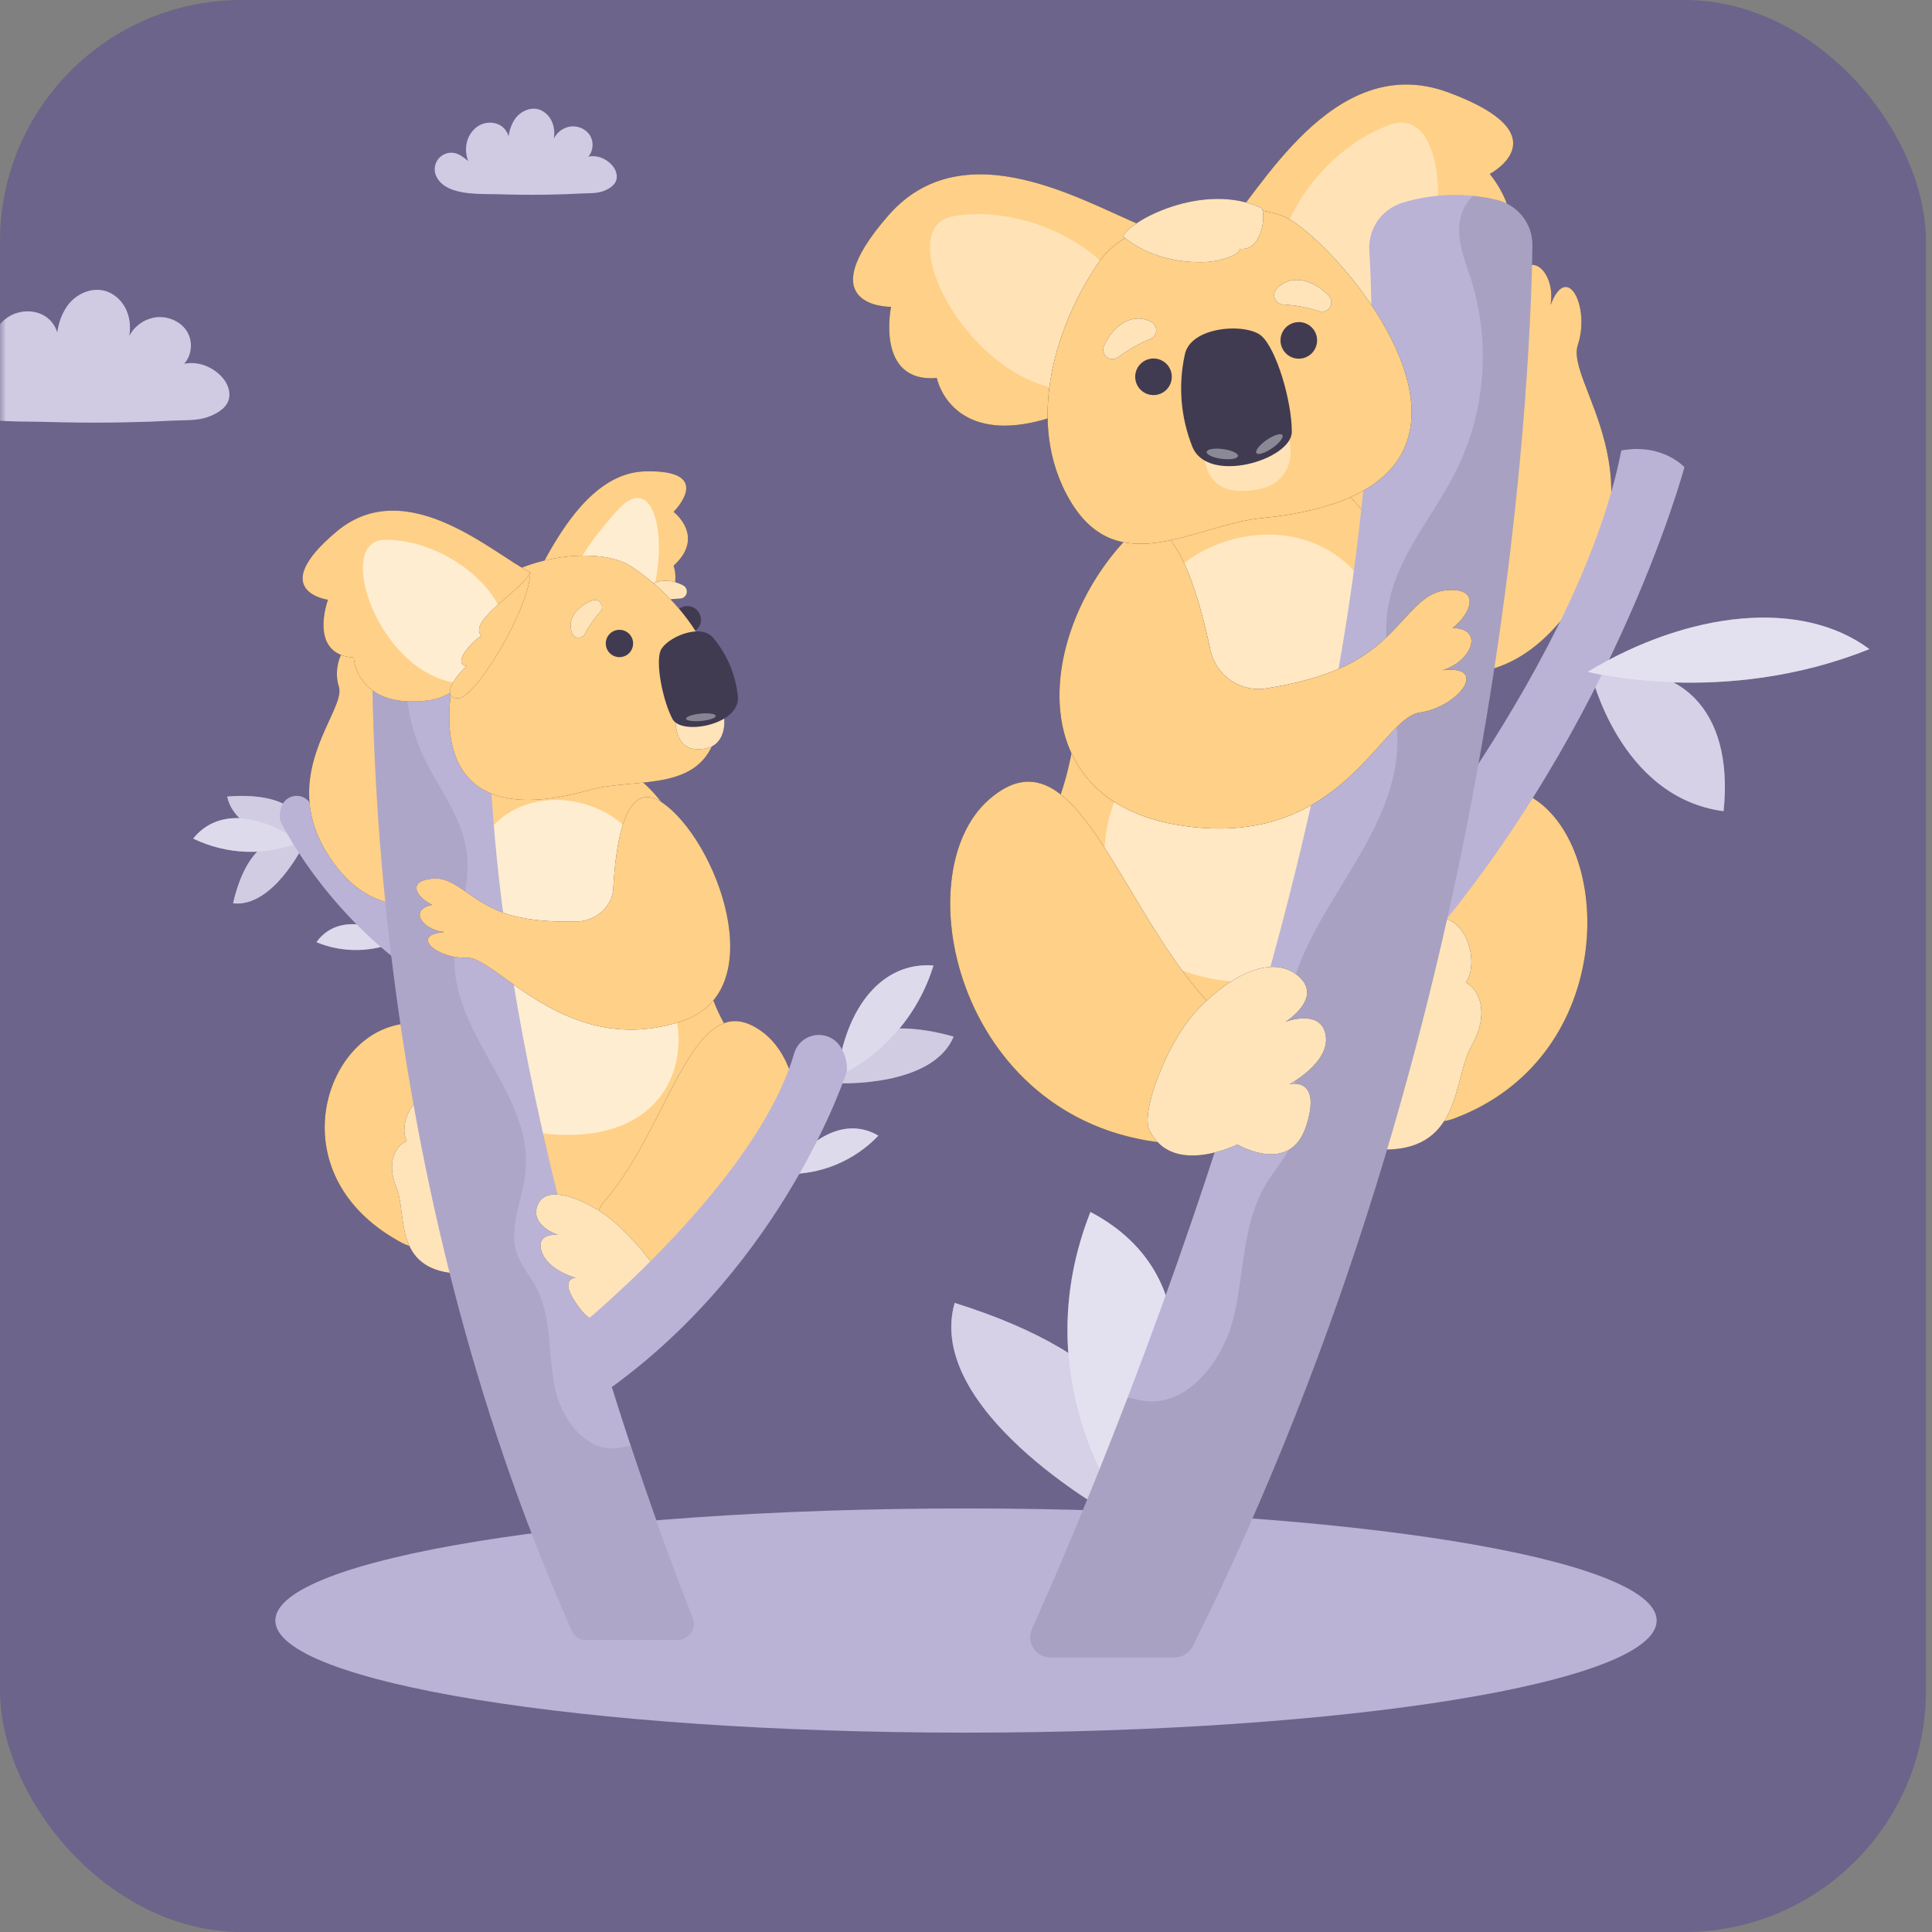 <svg width="160" height="160" viewBox="0 0 160 160" fill="none" xmlns="http://www.w3.org/2000/svg">
<rect x="0" y="0" width="160" height="160" fill="#808080" stroke="none"/>
<g clip-path="url(#clip0_3132_7288)">
<rect width="159.5" height="160" rx="20" fill="#6C648A"/>
<mask id="mask0_3132_7288" style="mask-type:alpha" maskUnits="userSpaceOnUse" x="0" y="0" width="160" height="161">
<rect width="159.5" height="161" rx="20" fill="#D9D9D9"/>
</mask>
<g mask="url(#mask0_3132_7288)">
<path d="M80 143.491C111.59 143.491 137.198 139.334 137.198 134.207C137.198 129.08 111.59 124.923 80 124.923C48.411 124.923 22.803 129.08 22.803 134.207C22.803 139.334 48.411 143.491 80 143.491Z" fill="#BAB3D6"/>
<path d="M42.82 50.725C44.466 48.167 47.582 39.184 53.442 39.037C59.302 38.891 55.781 42.391 55.781 42.391C55.781 42.391 58.465 44.419 55.781 46.849C56.084 47.661 56.349 50.276 52.424 52.855C48.499 55.435 42.82 50.725 42.82 50.725Z" fill="#403B51"/>
<path d="M42.82 50.725C44.466 48.167 47.582 39.184 53.442 39.037C59.302 38.891 55.781 42.391 55.781 42.391C55.781 42.391 58.465 44.419 55.781 46.849C56.084 47.661 56.349 50.276 52.424 52.855C48.499 55.435 42.82 50.725 42.82 50.725Z" fill="#FFD087"/>
<path d="M46.931 51.663C46.3 48.177 48.635 45.04 51.145 42.251C54.816 38.152 55.879 47.48 52.62 52.361C50.835 55.003 47.094 52.556 46.931 51.663Z" fill="#FFEDD1"/>
<path d="M56.534 48.456C55.464 47.912 53.927 47.86 53.355 49.153C53.31 49.255 53.296 49.367 53.312 49.477C53.329 49.587 53.377 49.69 53.45 49.774C53.523 49.857 53.619 49.919 53.725 49.95C53.832 49.982 53.945 49.982 54.052 49.952C54.776 49.727 55.526 49.599 56.283 49.572C56.418 49.576 56.551 49.533 56.658 49.45C56.765 49.367 56.84 49.25 56.869 49.118C56.899 48.986 56.882 48.847 56.821 48.727C56.76 48.606 56.658 48.51 56.534 48.456Z" fill="#403B51"/>
<path d="M56.534 48.456C55.464 47.912 53.927 47.86 53.355 49.153C53.31 49.255 53.296 49.367 53.312 49.477C53.329 49.587 53.377 49.69 53.45 49.774C53.523 49.857 53.619 49.919 53.725 49.95C53.832 49.982 53.945 49.982 54.052 49.952C54.776 49.727 55.526 49.599 56.283 49.572C56.418 49.576 56.551 49.533 56.658 49.45C56.765 49.367 56.84 49.25 56.869 49.118C56.899 48.986 56.882 48.847 56.821 48.727C56.76 48.606 56.658 48.51 56.534 48.456Z" fill="#FFE4BA"/>
<path d="M55.865 51.74C55.947 51.948 56.09 52.127 56.274 52.255C56.458 52.383 56.675 52.453 56.899 52.457C57.123 52.461 57.343 52.398 57.531 52.277C57.72 52.156 57.868 51.982 57.958 51.777C58.047 51.572 58.074 51.344 58.034 51.124C57.995 50.904 57.891 50.7 57.736 50.539C57.58 50.377 57.381 50.266 57.162 50.218C56.943 50.169 56.715 50.187 56.507 50.269C56.367 50.323 56.24 50.404 56.133 50.507C56.025 50.61 55.939 50.734 55.879 50.871C55.82 51.008 55.788 51.155 55.785 51.304C55.783 51.453 55.81 51.601 55.865 51.74Z" fill="#403B51"/>
<path d="M25.091 70.065C22.651 68.598 20.333 70.306 19.301 74.81C22.602 75.172 25.091 70.065 25.091 70.065Z" fill="#BAB3D6"/>
<path opacity="0.4" d="M25.091 70.065C22.651 68.598 20.333 70.306 19.301 74.81C22.602 75.172 25.091 70.065 25.091 70.065Z" fill="#F5F4F9"/>
<path d="M25.091 70.065C25.76 67.277 23.435 65.596 18.816 65.966C19.472 69.222 25.091 70.065 25.091 70.065Z" fill="#BAB3D6"/>
<path opacity="0.4" d="M25.091 70.065C25.76 67.277 23.435 65.596 18.816 65.966C19.472 69.222 25.091 70.065 25.091 70.065Z" fill="#F5F4F9"/>
<path d="M24.868 69.759C21.466 67.27 17.935 67.015 16 69.448C17.375 70.114 18.874 70.486 20.401 70.539C21.928 70.592 23.45 70.327 24.868 69.759Z" fill="#BAB3D6"/>
<path opacity="0.6" d="M24.868 69.759C21.466 67.27 17.935 67.015 16 69.448C17.375 70.114 18.874 70.486 20.401 70.539C21.928 70.592 23.45 70.327 24.868 69.759Z" fill="#F5F4F9"/>
<path d="M33.112 77.863C30.351 76.085 27.597 76.051 26.21 78.031C27.309 78.484 28.49 78.703 29.679 78.674C30.867 78.646 32.036 78.369 33.112 77.863Z" fill="#BAB3D6"/>
<path opacity="0.6" d="M33.112 77.863C30.351 76.085 27.597 76.051 26.21 78.031C27.309 78.484 28.49 78.703 29.679 78.674C30.867 78.646 32.036 78.369 33.112 77.863Z" fill="#F5F4F9"/>
<path d="M23.209 67.977C23.209 67.977 27.626 77.295 37.553 82.569L39.481 79.697C37.226 78.351 28.379 72.572 25.778 66.698C25.68 66.477 25.523 66.286 25.325 66.148C25.127 66.009 24.894 65.927 24.652 65.911C24.411 65.895 24.17 65.945 23.954 66.056C23.739 66.167 23.559 66.335 23.432 66.541C23.188 66.978 23.109 67.487 23.209 67.977Z" fill="#BAB3D6"/>
<path d="M44.922 66.213C41.997 73.095 33.174 78.791 27.789 71.683C22.403 64.575 28.73 58.938 28.064 56.871C27.398 54.804 28.949 52.095 29.828 54.55C29.598 52.841 31.121 51.332 31.919 52.883C32.268 51.489 33.467 50.37 34.147 52.088C34.827 53.807 32.753 55.501 32.512 58.712C32.272 61.922 33.342 67.186 33.342 67.186C41.694 63.651 47.554 59.984 44.922 66.213Z" fill="#403B51"/>
<path d="M44.922 66.213C41.997 73.095 33.174 78.791 27.789 71.683C22.403 64.575 28.73 58.938 28.064 56.871C27.398 54.804 28.949 52.095 29.828 54.55C29.598 52.841 31.121 51.332 31.919 52.883C32.268 51.489 33.467 50.37 34.147 52.088C34.827 53.807 32.753 55.501 32.512 58.712C32.272 61.922 33.342 67.186 33.342 67.186C41.694 63.651 47.554 59.984 44.922 66.213Z" fill="#FFD087"/>
<path d="M51.117 63.222C60.18 68.744 55.687 77.675 60.18 85.124C65.204 93.435 61.149 107.002 42.054 102.582C22.958 98.162 39.059 82.538 37.888 74.346C36.717 66.154 43.023 58.29 51.117 63.222Z" fill="#403B51"/>
<path d="M51.117 63.222C60.18 68.744 55.687 77.675 60.18 85.124C65.204 93.435 61.149 107.002 42.054 102.582C22.958 98.162 39.059 82.538 37.888 74.346C36.717 66.154 43.023 58.29 51.117 63.222Z" fill="#FFD087"/>
<path d="M49.102 66.82C55.997 69.452 51.695 76.061 54.826 81.241C58.312 87.024 55.498 96.464 42.21 93.389C28.922 90.315 40.118 79.446 39.313 73.739C38.508 68.033 44.009 64.871 49.102 66.82Z" fill="#FFEDD1"/>
<path d="M31.962 85.156C26.339 87.268 23.648 97.789 33.3 102.934C33.706 103.15 34.152 103.28 34.611 103.316C35.069 103.352 35.53 103.292 35.964 103.141C36.399 102.991 36.797 102.751 37.135 102.439C37.472 102.127 37.742 101.748 37.926 101.327L38.592 99.8C38.774 99.377 38.868 98.921 38.868 98.46C38.868 97.999 38.774 97.543 38.592 97.12C35.772 90.486 37.794 82.984 31.962 85.156Z" fill="#403B51"/>
<path d="M31.962 85.156C26.339 87.268 23.648 97.789 33.3 102.934C33.706 103.15 34.152 103.28 34.611 103.316C35.069 103.352 35.53 103.292 35.964 103.141C36.399 102.991 36.797 102.751 37.135 102.439C37.472 102.127 37.742 101.748 37.926 101.327L38.592 99.8C38.774 99.377 38.868 98.921 38.868 98.46C38.868 97.999 38.774 97.543 38.592 97.12C35.772 90.486 37.794 82.984 31.962 85.156Z" fill="#FFD087"/>
<path d="M36.801 91.019C34.361 89.677 32.931 93.139 33.691 94.505C32.799 94.833 31.948 96.21 32.837 98.371C33.726 100.532 32.534 105.043 37.717 105.465C40.262 101.027 36.801 91.019 36.801 91.019Z" fill="#403B51"/>
<path d="M36.801 91.019C34.361 89.677 32.931 93.139 33.691 94.505C32.799 94.833 31.948 96.21 32.837 98.371C33.726 100.532 32.534 105.043 37.717 105.465C40.262 101.027 36.801 91.019 36.801 91.019Z" fill="#FFE4BA"/>
<path d="M69.426 89.708C69.266 85.79 72.856 84.131 78.974 85.846C77.234 90.071 69.426 89.708 69.426 89.708Z" fill="#BAB3D6"/>
<path opacity="0.4" d="M69.426 89.708C69.266 85.79 72.856 84.131 78.974 85.846C77.234 90.071 69.426 89.708 69.426 89.708Z" fill="#F5F4F9"/>
<path d="M40.994 48.627C37.383 81.217 53.742 124.815 57.402 134.032C57.474 134.23 57.496 134.443 57.469 134.652C57.441 134.861 57.363 135.061 57.242 135.234C57.121 135.406 56.961 135.548 56.774 135.646C56.587 135.743 56.379 135.795 56.168 135.796H48.468C48.239 135.798 48.014 135.733 47.822 135.609C47.629 135.485 47.477 135.308 47.384 135.099C30.268 96.701 30.568 57.471 30.902 48.338C30.934 47.676 31.178 47.043 31.599 46.531C32.019 46.02 32.592 45.657 33.234 45.497C35.154 45.027 37.164 45.081 39.056 45.654C39.681 45.837 40.219 46.237 40.574 46.782C40.93 47.327 41.079 47.982 40.994 48.627Z" fill="#BAB3D6"/>
<path opacity="0.1" d="M33.182 45.524C33.697 45.397 34.22 45.306 34.748 45.252C35.16 45.664 35.42 46.204 35.483 46.783C35.633 48.027 35.037 49.268 34.591 50.471C33.167 54.293 33.273 58.517 34.887 62.264C36.163 65.129 38.373 67.646 38.68 70.808C38.986 73.753 37.596 76.734 37.634 79.7C37.749 86.024 44.233 90.855 43.511 97.172C43.257 99.385 42.117 101.665 42.786 103.743C43.117 104.764 43.86 105.587 44.369 106.531C45.69 108.972 45.39 111.99 45.913 114.744C46.436 117.498 48.545 120.402 51.361 119.893C51.644 119.844 51.926 119.757 52.209 119.705C54.44 126.436 56.392 131.525 57.389 134.049C57.46 134.248 57.483 134.46 57.455 134.669C57.427 134.879 57.349 135.078 57.228 135.251C57.108 135.424 56.947 135.565 56.76 135.663C56.573 135.761 56.365 135.812 56.155 135.813H48.468C48.239 135.815 48.014 135.75 47.822 135.626C47.629 135.503 47.477 135.325 47.384 135.116C30.265 96.719 30.568 57.481 30.903 48.351C30.931 47.699 31.168 47.072 31.578 46.564C31.989 46.055 32.551 45.691 33.182 45.524Z" fill="#403B51"/>
<path d="M69.32 89.196C69.993 83.43 73.04 79.631 77.306 79.958C76.691 81.969 75.662 83.828 74.287 85.419C72.912 87.01 71.22 88.296 69.32 89.196Z" fill="#BAB3D6"/>
<path opacity="0.6" d="M69.32 89.196C69.993 83.43 73.04 79.631 77.306 79.958C76.691 81.969 75.662 83.828 74.287 85.419C72.912 87.01 71.22 88.296 69.32 89.196Z" fill="#F5F4F9"/>
<path d="M65.071 97.228C67.233 93.937 70.237 92.556 72.74 94.052C71.754 95.086 70.562 95.903 69.241 96.45C67.921 96.996 66.5 97.261 65.071 97.228Z" fill="#BAB3D6"/>
<path opacity="0.6" d="M65.071 97.228C67.233 93.937 70.237 92.556 72.74 94.052C71.754 95.086 70.562 95.903 69.241 96.45C67.921 96.996 66.5 97.261 65.071 97.228Z" fill="#F5F4F9"/>
<path d="M63.217 85.522C68.864 89.859 66.424 105.814 53.108 107.563C52.709 107.616 52.303 107.589 51.915 107.483C51.526 107.378 51.163 107.196 50.845 106.949C50.528 106.702 50.263 106.394 50.065 106.044C49.868 105.693 49.742 105.307 49.695 104.907L49.346 101.805C49.299 101.381 49.34 100.953 49.468 100.546C49.596 100.14 49.807 99.765 50.089 99.445C55.572 93.121 57.461 81.102 63.217 85.522Z" fill="#403B51"/>
<path d="M63.217 85.522C68.864 89.859 66.424 105.814 53.108 107.563C52.709 107.616 52.303 107.589 51.915 107.483C51.526 107.378 51.163 107.196 50.845 106.949C50.528 106.702 50.263 106.394 50.065 106.044C49.868 105.693 49.742 105.307 49.695 104.907L49.346 101.805C49.299 101.381 49.34 100.953 49.468 100.546C49.596 100.14 49.807 99.765 50.089 99.445C55.572 93.121 57.461 81.102 63.217 85.522Z" fill="#FFD087"/>
<path d="M49.873 100.441C47.76 99.047 45.153 98.165 44.511 99.831C43.87 101.498 46.216 102.272 46.216 102.272C46.216 102.272 44.348 102.038 44.853 103.628C45.358 105.217 47.68 105.82 47.68 105.82C47.68 105.82 46.063 105.841 48.057 108.396C50.051 110.952 51.462 108.396 51.462 108.396C51.462 108.396 55.074 109.236 54.826 106.277C54.732 105.154 51.849 101.759 49.873 100.441Z" fill="#403B51"/>
<path d="M49.873 100.441C47.76 99.047 45.153 98.165 44.511 99.831C43.87 101.498 46.216 102.272 46.216 102.272C46.216 102.272 44.348 102.038 44.853 103.628C45.358 105.217 47.68 105.82 47.68 105.82C47.68 105.82 46.063 105.841 48.057 108.396C50.051 110.952 51.462 108.396 51.462 108.396C51.462 108.396 55.074 109.236 54.826 106.277C54.732 105.154 51.849 101.759 49.873 100.441Z" fill="#FFE4BA"/>
<path d="M54.816 66.451C59.317 69.476 64.072 82.067 56.455 84.577C46.886 87.715 41.117 79.202 38.649 79.31C36.181 79.418 33.877 77.4 36.819 77.191C34.908 76.996 33.856 75.284 35.804 74.942C34.455 74.29 33.692 72.973 35.773 72.767C37.854 72.561 38.91 74.796 42.264 75.779C43.923 76.267 46.018 76.354 47.709 76.323C49.347 76.291 50.714 75.085 50.79 73.579C50.968 70.055 51.738 64.373 54.816 66.451Z" fill="#403B51"/>
<path d="M54.816 66.451C59.317 69.476 64.072 82.067 56.455 84.577C46.886 87.715 41.117 79.202 38.649 79.31C36.181 79.418 33.877 77.4 36.819 77.191C34.908 76.996 33.856 75.284 35.804 74.942C34.455 74.29 33.692 72.973 35.773 72.767C37.854 72.561 38.91 74.796 42.264 75.779C43.923 76.267 46.018 76.354 47.709 76.323C49.347 76.291 50.714 75.085 50.79 73.579C50.968 70.055 51.738 64.373 54.816 66.451Z" fill="#FFD087"/>
<path d="M48.827 65.422C52.728 64.313 58.49 65.854 59.449 60.144C60.407 54.434 56.043 49.39 52.292 46.919C49.576 45.13 43.12 46.162 40.666 48.575C38.212 50.987 31.192 70.431 48.827 65.422Z" fill="#403B51"/>
<path d="M48.827 65.422C52.728 64.313 58.49 65.854 59.449 60.144C60.407 54.434 56.043 49.39 52.292 46.919C49.576 45.13 43.12 46.162 40.666 48.575C38.212 50.987 31.192 70.431 48.827 65.422Z" fill="#FFD087"/>
<path d="M49.123 49.708C47.987 50.091 46.875 51.154 47.38 52.458C47.423 52.559 47.493 52.645 47.583 52.708C47.672 52.77 47.778 52.806 47.887 52.812C47.996 52.817 48.104 52.792 48.2 52.738C48.295 52.685 48.373 52.606 48.426 52.51C48.773 51.837 49.208 51.212 49.719 50.653C49.8 50.557 49.848 50.439 49.856 50.315C49.865 50.191 49.834 50.067 49.768 49.962C49.701 49.856 49.603 49.775 49.487 49.729C49.371 49.684 49.244 49.676 49.123 49.708Z" fill="#403B51"/>
<path d="M49.123 49.708C47.987 50.091 46.875 51.154 47.38 52.458C47.423 52.559 47.493 52.645 47.583 52.708C47.672 52.77 47.778 52.806 47.887 52.812C47.996 52.817 48.104 52.792 48.2 52.738C48.295 52.685 48.373 52.606 48.426 52.51C48.773 51.837 49.208 51.212 49.719 50.653C49.8 50.557 49.848 50.439 49.856 50.315C49.865 50.191 49.834 50.067 49.768 49.962C49.701 49.856 49.603 49.775 49.487 49.729C49.371 49.684 49.244 49.676 49.123 49.708Z" fill="#FFE4BA"/>
<path d="M50.245 53.703C50.327 53.911 50.468 54.091 50.652 54.219C50.836 54.347 51.054 54.418 51.278 54.422C51.502 54.427 51.722 54.365 51.911 54.244C52.1 54.123 52.248 53.949 52.338 53.743C52.428 53.538 52.455 53.311 52.415 53.09C52.376 52.87 52.272 52.666 52.116 52.504C51.961 52.343 51.761 52.231 51.542 52.183C51.323 52.135 51.095 52.153 50.886 52.235C50.607 52.345 50.382 52.561 50.262 52.836C50.142 53.111 50.136 53.423 50.245 53.703Z" fill="#403B51"/>
<path d="M55.92 59.59C56.014 61.333 56.652 62.274 58.36 61.999C60.068 61.724 60.183 59.82 59.814 58.694C57.98 58.565 55.92 59.59 55.92 59.59Z" fill="#403B51"/>
<path d="M55.92 59.59C56.014 61.333 56.652 62.274 58.36 61.999C60.068 61.724 60.183 59.82 59.814 58.694C57.98 58.565 55.92 59.59 55.92 59.59Z" fill="#FFE4BA"/>
<path d="M59.083 52.848C58.037 51.517 55.116 52.848 54.701 53.894C54.286 54.94 54.875 57.98 55.687 59.538C56.426 60.957 61.373 60.012 61.105 57.648C60.922 55.883 60.219 54.212 59.083 52.848Z" fill="#403B51"/>
<path opacity="0.4" d="M56.817 59.52C56.834 59.688 57.395 59.771 58.075 59.705C58.755 59.639 59.292 59.451 59.274 59.283C59.257 59.116 58.696 59.032 58.016 59.099C57.336 59.165 56.799 59.36 56.817 59.52Z" fill="#F5F4F9"/>
<path d="M70.129 88.736C70.129 88.736 65.095 104.52 50.419 115.051L46.731 110.893C50.036 108.264 62.882 97.158 65.765 87.244C65.874 86.871 66.082 86.534 66.369 86.271C66.655 86.008 67.008 85.828 67.389 85.751C67.77 85.674 68.165 85.702 68.531 85.833C68.898 85.964 69.221 86.193 69.467 86.495C69.953 87.136 70.189 87.933 70.129 88.736Z" fill="#BAB3D6"/>
<path d="M43.915 47.39C41.07 46.068 33.719 39.1 27.859 44.033C21.999 48.965 27.162 49.669 27.162 49.669C27.162 49.669 25.474 54.201 29.295 54.459C29.386 55.595 30.365 58.642 35.472 58.008C40.579 57.373 43.915 47.39 43.915 47.39Z" fill="#403B51"/>
<path d="M43.915 47.39C41.07 46.068 33.719 39.1 27.859 44.033C21.999 48.965 27.162 49.669 27.162 49.669C27.162 49.669 25.474 54.201 29.295 54.459C29.386 55.595 30.365 58.642 35.472 58.008C40.579 57.373 43.915 47.39 43.915 47.39Z" fill="#FFD087"/>
<path d="M41.823 51.423C40.641 47.588 35.897 44.653 31.86 44.705C27.823 44.758 30.992 54.661 36.849 56.348C37.33 56.492 37.824 56.588 38.323 56.638C39.777 55.417 40.997 53.591 41.921 51.879C41.899 51.725 41.867 51.572 41.823 51.423Z" fill="#FFEDD1"/>
<path d="M43.915 47.389C43.375 48.805 38.686 51.374 39.861 52.657C39.07 53.145 37.421 54.919 38.63 55.166C37.759 55.958 36.476 57.704 37.895 57.84C39.314 57.976 43.877 50.37 43.915 47.389Z" fill="#403B51"/>
<path d="M43.915 47.389C43.375 48.805 38.686 51.374 39.861 52.657C39.07 53.145 37.421 54.919 38.63 55.166C37.759 55.958 36.476 57.704 37.895 57.84C39.314 57.976 43.877 50.37 43.915 47.389Z" fill="#FFD087"/>
<path d="M95.492 19.004C91.466 17.83 80.342 10.115 73.593 17.819C66.845 25.523 73.792 25.411 73.792 25.411C73.792 25.411 72.478 31.718 77.581 31.306C77.93 32.791 79.844 36.612 86.46 34.747C93.076 32.882 95.492 19.004 95.492 19.004Z" fill="#263238"/>
<path d="M95.492 19.004C91.466 17.83 80.342 10.115 73.593 17.819C66.845 25.523 73.792 25.411 73.792 25.411C73.792 25.411 72.478 31.718 77.581 31.306C77.93 32.791 79.844 36.612 86.46 34.747C93.076 32.882 95.492 19.004 95.492 19.004Z" fill="#FFD087"/>
<path opacity="0.4" d="M93.532 24.745C91.2 19.921 84.354 16.996 79.01 17.889C73.666 18.781 79.889 31.205 87.955 32.251C96.021 33.296 94.142 25.976 93.532 24.745Z" fill="white"/>
<path d="M101.25 19.147C104.227 16.195 110.313 4.102 119.921 7.644C129.528 11.185 123.375 14.406 123.375 14.406C123.375 14.406 127.541 19.322 122.859 21.378C123.264 22.849 123.406 27.119 116.703 28.639C110 30.159 101.25 19.147 101.25 19.147Z" fill="#263238"/>
<path d="M101.25 19.147C104.227 16.195 110.313 4.102 119.921 7.644C129.528 11.185 123.375 14.406 123.375 14.406C123.375 14.406 127.541 19.322 122.859 21.378C123.264 22.849 123.406 27.119 116.703 28.639C110 30.159 101.25 19.147 101.25 19.147Z" fill="#FFD087"/>
<path opacity="0.4" d="M105.709 23.271C105.458 17.917 110.073 12.081 115.194 10.307C120.315 8.532 120.796 22.434 114.197 27.21C107.598 31.986 105.775 24.648 105.709 23.271Z" fill="white"/>
<path d="M106.831 43.639C110.345 53.612 122.047 61.396 129.971 50.482C137.894 39.568 129.622 31.682 130.668 28.573C131.714 25.464 129.796 21.573 128.409 25.268C128.852 22.72 126.868 20.597 125.666 22.954C125.268 20.921 123.724 19.349 122.661 21.939C121.598 24.529 124.306 26.889 124.404 31.648C124.501 36.406 122.661 44.253 122.661 44.253C111.45 39.613 103.642 34.614 106.831 43.639Z" fill="#263238"/>
<path d="M106.831 43.639C110.345 53.612 122.047 61.396 129.971 50.482C137.894 39.568 129.622 31.682 130.668 28.573C131.714 25.464 129.796 21.573 128.409 25.268C128.852 22.72 126.868 20.597 125.666 22.954C125.268 20.921 123.724 19.349 122.661 21.939C121.598 24.529 124.306 26.889 124.404 31.648C124.501 36.406 122.661 44.253 122.661 44.253C111.45 39.613 103.642 34.614 106.831 43.639Z" fill="#FFD087"/>
<path d="M98.249 40.23C86.142 47.61 92.138 59.553 86.122 69.512C79.411 80.618 84.828 98.755 110.359 92.847C135.89 86.938 114.364 66.054 115.937 55.094C117.509 44.134 109.062 33.645 98.249 40.23Z" fill="#263238"/>
<path d="M98.249 40.23C86.142 47.61 92.138 59.553 86.122 69.512C79.411 80.618 84.828 98.755 110.359 92.847C135.89 86.938 114.364 66.054 115.937 55.094C117.509 44.134 109.062 33.645 98.249 40.23Z" fill="#FFD087"/>
<path opacity="0.5" d="M100.941 45.037C91.727 48.558 97.476 57.391 93.289 64.318C88.621 72.046 92.39 84.665 110.154 80.555C127.918 76.445 112.943 61.912 114.027 54.289C115.111 46.665 107.749 42.437 100.941 45.037Z" fill="white"/>
<path d="M126.59 65.886C133.681 69.658 134.13 87.468 120.452 92.62C119.877 92.837 119.263 92.933 118.649 92.902C118.035 92.871 117.434 92.713 116.884 92.438C116.334 92.163 115.847 91.778 115.453 91.306C115.059 90.834 114.767 90.285 114.595 89.695L113.975 87.558C113.809 86.964 113.765 86.342 113.847 85.73C113.928 85.118 114.133 84.529 114.449 83.999C119.329 75.682 119.26 61.989 126.59 65.886Z" fill="#263238"/>
<path d="M126.59 65.886C133.681 69.658 134.13 87.468 120.452 92.62C119.877 92.837 119.263 92.933 118.649 92.902C118.035 92.871 117.434 92.713 116.884 92.438C116.334 92.163 115.847 91.778 115.453 91.306C115.059 90.834 114.767 90.285 114.595 89.695L113.975 87.558C113.809 86.964 113.765 86.342 113.847 85.73C113.928 85.118 114.133 84.529 114.449 83.999C119.329 75.682 119.26 61.989 126.59 65.886Z" fill="#FFD087"/>
<path d="M117.865 76.212C121.351 74.856 122.63 79.697 121.389 81.357C122.515 81.946 123.401 83.919 121.853 86.631C120.305 89.343 121.107 95.527 114.149 95.192C111.552 88.876 117.865 76.212 117.865 76.212Z" fill="#263238"/>
<path d="M117.865 76.212C121.351 74.856 122.63 79.697 121.389 81.357C122.515 81.946 123.401 83.919 121.853 86.631C120.305 89.343 121.107 95.527 114.149 95.192C111.552 88.876 117.865 76.212 117.865 76.212Z" fill="#FFE4BA"/>
<path d="M131.752 55.722C139.072 54.453 143.621 58.702 142.74 67.18C134.105 66.043 131.752 55.722 131.752 55.722Z" fill="#BAB3D6"/>
<path opacity="0.4" d="M131.752 55.722C139.072 54.453 143.621 58.702 142.74 67.18C134.105 66.043 131.752 55.722 131.752 55.722Z" fill="white"/>
<path d="M134.269 37.305C130.957 54.338 114.563 74.476 111.045 78.641C110.978 78.726 110.933 78.825 110.913 78.931C110.893 79.037 110.899 79.147 110.931 79.25C110.963 79.353 111.02 79.447 111.096 79.523C111.173 79.599 111.266 79.656 111.37 79.687L115.27 80.806C115.389 80.839 115.514 80.838 115.632 80.805C115.75 80.771 115.857 80.705 115.94 80.614C133.369 61.571 139.498 38.693 139.498 38.693C139.498 38.693 137.699 36.681 134.269 37.305Z" fill="#BAB3D6"/>
<path d="M91.817 125.269C97.503 119.148 93.009 112.263 79.059 107.899C76.545 116.725 91.817 125.269 91.817 125.269Z" fill="#BAB3D6"/>
<path opacity="0.4" d="M91.817 125.269C97.503 119.148 93.009 112.263 79.059 107.899C76.545 116.725 91.817 125.269 91.817 125.269Z" fill="white"/>
<path d="M92.717 124.568C99.364 114.504 98.824 104.831 90.305 100.373C84.905 114.023 92.717 124.568 92.717 124.568Z" fill="#BAB3D6"/>
<path opacity="0.6" d="M92.717 124.568C99.364 114.504 98.824 104.831 90.305 100.373C84.905 114.023 92.717 124.568 92.717 124.568Z" fill="white"/>
<path d="M113.402 20.723C115.937 64.297 90.998 122.56 85.459 134.904C85.345 135.159 85.297 135.438 85.319 135.716C85.34 135.994 85.431 136.263 85.582 136.497C85.734 136.731 85.942 136.924 86.187 137.057C86.433 137.19 86.707 137.26 86.986 137.26H97.277C97.588 137.261 97.893 137.174 98.158 137.01C98.423 136.846 98.637 136.612 98.775 136.333C124.359 85.007 126.719 32.564 126.91 20.353C126.925 19.485 126.645 18.637 126.116 17.949C125.587 17.261 124.839 16.772 123.996 16.564C121.427 15.937 118.737 16.009 116.205 16.773C115.359 17.015 114.62 17.538 114.11 18.256C113.601 18.974 113.351 19.844 113.402 20.723Z" fill="#BAB3D6"/>
<path opacity="0.1" d="M124.065 16.564C123.383 16.399 122.69 16.282 121.991 16.216C121.416 16.762 121.035 17.48 120.904 18.262C120.614 19.928 121.325 21.584 121.838 23.191C123.461 28.409 123.021 34.051 120.607 38.954C118.7 42.789 115.595 46.149 114.936 50.378C114.322 54.317 115.981 58.291 115.692 62.264C115.096 70.718 106.085 77.163 106.604 85.62C106.789 88.58 108.159 91.623 107.113 94.401C106.597 95.768 105.552 96.866 104.806 98.124C102.867 101.38 103.063 105.424 102.16 109.101C101.257 112.779 98.242 116.666 94.515 115.986C94.139 115.92 93.769 115.801 93.396 115.735C89.942 124.732 86.979 131.537 85.462 134.908C85.348 135.162 85.3 135.442 85.321 135.72C85.343 135.998 85.434 136.266 85.585 136.501C85.737 136.735 85.945 136.927 86.19 137.061C86.435 137.194 86.71 137.264 86.989 137.264H97.279C97.591 137.264 97.896 137.178 98.161 137.014C98.426 136.85 98.64 136.616 98.778 136.337C124.362 85.007 126.722 32.561 126.913 20.357C126.933 19.497 126.663 18.655 126.146 17.967C125.629 17.279 124.897 16.785 124.065 16.564Z" fill="black"/>
<path d="M131.477 55.638C139.93 50.569 149.192 49.579 154.815 53.755C142.75 58.604 131.477 55.638 131.477 55.638Z" fill="#BAB3D6"/>
<path opacity="0.6" d="M131.477 55.638C139.93 50.569 149.192 49.579 154.815 53.755C142.75 58.604 131.477 55.638 131.477 55.638Z" fill="white"/>
<path d="M81.894 66.225C74.747 72.499 79.418 93.575 97.319 94.725C97.855 94.761 98.392 94.689 98.9 94.515C99.409 94.341 99.877 94.067 100.278 93.711C100.68 93.354 101.007 92.921 101.239 92.437C101.472 91.953 101.606 91.427 101.634 90.891L101.84 86.708C101.866 86.138 101.773 85.57 101.567 85.038C101.36 84.507 101.045 84.025 100.641 83.623C92.745 75.682 89.176 59.818 81.894 66.225Z" fill="#263238"/>
<path d="M81.894 66.225C74.747 72.499 79.418 93.575 97.319 94.725C97.855 94.761 98.392 94.689 98.9 94.515C99.409 94.341 99.877 94.067 100.278 93.711C100.68 93.354 101.007 92.921 101.239 92.437C101.472 91.953 101.606 91.427 101.634 90.891L101.84 86.708C101.866 86.138 101.773 85.57 101.567 85.038C101.36 84.507 101.045 84.025 100.641 83.623C92.745 75.682 89.176 59.818 81.894 66.225Z" fill="#FFD087"/>
<path d="M98.901 83.93C101.342 81.186 105.03 78.903 107.393 80.729C109.757 82.556 106.455 84.627 106.455 84.627C106.455 84.627 109.398 83.483 109.788 85.732C110.178 87.98 106.78 89.796 106.78 89.796C106.78 89.796 109.509 89.099 108.174 93.244C106.839 97.389 102.474 94.778 102.474 94.778C102.474 94.778 97.082 97.476 95.196 93.603C94.439 92.114 96.618 86.495 98.901 83.93Z" fill="#263238"/>
<path d="M98.901 83.93C101.342 81.186 105.03 78.903 107.393 80.729C109.757 82.556 106.455 84.627 106.455 84.627C106.455 84.627 109.398 83.483 109.788 85.732C110.178 87.98 106.78 89.796 106.78 89.796C106.78 89.796 109.509 89.099 108.174 93.244C106.839 97.389 102.474 94.778 102.474 94.778C102.474 94.778 97.082 97.476 95.196 93.603C94.439 92.114 96.618 86.495 98.901 83.93Z" fill="#FFE4BA"/>
<path d="M93.289 44.629C86.007 52.298 84.4 66.259 97.723 68.351C111.046 70.442 114.302 59.479 117.554 59.016C120.807 58.552 123.393 55.056 119.472 55.502C121.943 54.735 122.93 52.016 120.287 52.016C121.912 50.737 122.609 48.645 119.82 48.879C117.031 49.112 116.16 52.595 111.977 54.86C109.917 55.972 107.173 56.652 104.939 57.001C103.903 57.185 102.836 56.961 101.962 56.376C101.087 55.791 100.473 54.891 100.247 53.864C99.194 48.84 96.876 40.854 93.289 44.629Z" fill="#263238"/>
<path d="M93.289 44.629C86.007 52.298 84.4 66.259 97.723 68.351C111.046 70.442 114.302 59.479 117.554 59.016C120.807 58.552 123.393 55.056 119.472 55.502C121.943 54.735 122.93 52.016 120.287 52.016C121.912 50.737 122.609 48.645 119.82 48.879C117.031 49.112 116.16 52.595 111.977 54.86C109.917 55.972 107.173 56.652 104.939 57.001C103.903 57.185 102.836 56.961 101.962 56.376C101.087 55.791 100.473 54.891 100.247 53.864C99.194 48.84 96.876 40.854 93.289 44.629Z" fill="#FFD087"/>
<path d="M104.451 42.914C99.055 43.441 92.637 48.171 88.659 41.52C84.682 34.869 87.649 26.475 91.1 21.57C93.617 18.028 102.154 16.163 106.385 17.959C110.617 19.754 128.842 40.54 104.451 42.914Z" fill="#263238"/>
<path d="M104.451 42.914C99.055 43.441 92.637 48.171 88.659 41.52C84.682 34.869 87.649 26.475 91.1 21.57C93.617 18.028 102.154 16.163 106.385 17.959C110.617 19.754 128.842 40.54 104.451 42.914Z" fill="#FFD087"/>
<path opacity="0.4" d="M99.675 37.281C99.825 39.721 100.947 41.028 103.969 40.568C106.992 40.108 107.239 37.431 106.598 35.855C103.387 35.737 99.675 37.281 99.675 37.281Z" fill="white"/>
<path d="M98.113 29.403C98.567 26.987 103.224 26.733 104.465 27.817C105.706 28.901 106.982 33.199 106.982 35.758C106.982 38.079 99.968 40.181 98.73 36.957C97.781 34.556 97.566 31.926 98.113 29.403Z" fill="#403B51"/>
<path d="M97.043 31.205C97.043 31.505 96.955 31.798 96.788 32.047C96.621 32.297 96.385 32.491 96.107 32.606C95.83 32.721 95.525 32.751 95.231 32.692C94.937 32.634 94.667 32.489 94.455 32.277C94.243 32.065 94.098 31.795 94.04 31.501C93.981 31.207 94.011 30.902 94.126 30.625C94.241 30.348 94.435 30.111 94.685 29.944C94.934 29.778 95.227 29.689 95.527 29.689C95.929 29.689 96.315 29.849 96.599 30.133C96.884 30.417 97.043 30.803 97.043 31.205Z" fill="#403B51"/>
<path d="M109.077 28.19C109.077 28.49 108.988 28.783 108.821 29.032C108.654 29.282 108.417 29.476 108.14 29.591C107.863 29.706 107.557 29.735 107.263 29.677C106.969 29.618 106.699 29.473 106.487 29.261C106.275 29.048 106.131 28.778 106.073 28.483C106.015 28.189 106.045 27.884 106.16 27.607C106.276 27.33 106.471 27.093 106.72 26.927C106.97 26.761 107.264 26.673 107.564 26.673C107.763 26.673 107.96 26.713 108.144 26.789C108.327 26.865 108.494 26.977 108.635 27.118C108.775 27.259 108.887 27.426 108.963 27.61C109.038 27.794 109.077 27.991 109.077 28.19Z" fill="#403B51"/>
<path d="M91.441 28.615C92.093 27.147 93.647 25.798 95.317 26.645C95.452 26.711 95.565 26.815 95.643 26.943C95.721 27.072 95.76 27.22 95.755 27.37C95.751 27.52 95.703 27.666 95.618 27.789C95.533 27.913 95.414 28.01 95.275 28.067C94.336 28.447 93.45 28.947 92.64 29.556C92.503 29.669 92.331 29.731 92.153 29.733C91.976 29.735 91.803 29.676 91.663 29.566C91.523 29.457 91.425 29.303 91.385 29.13C91.344 28.957 91.364 28.775 91.441 28.615Z" fill="#263238"/>
<path d="M91.441 28.615C92.093 27.147 93.647 25.798 95.317 26.645C95.452 26.711 95.565 26.815 95.643 26.943C95.721 27.072 95.76 27.22 95.755 27.37C95.751 27.52 95.703 27.666 95.618 27.789C95.533 27.913 95.414 28.01 95.275 28.067C94.336 28.447 93.45 28.947 92.64 29.556C92.503 29.669 92.331 29.731 92.153 29.733C91.976 29.735 91.803 29.676 91.663 29.566C91.523 29.457 91.425 29.303 91.385 29.13C91.344 28.957 91.364 28.775 91.441 28.615Z" fill="#FFE4BA"/>
<path d="M110.046 24.502C108.955 23.323 107.048 22.55 105.744 23.888C105.639 23.995 105.566 24.131 105.536 24.278C105.505 24.426 105.518 24.579 105.573 24.719C105.627 24.86 105.721 24.981 105.843 25.069C105.965 25.157 106.11 25.209 106.26 25.216C107.272 25.272 108.273 25.458 109.237 25.771C109.401 25.824 109.578 25.821 109.74 25.762C109.902 25.704 110.04 25.594 110.132 25.449C110.225 25.304 110.266 25.132 110.251 24.96C110.235 24.789 110.163 24.628 110.046 24.502Z" fill="#263238"/>
<path d="M110.046 24.502C108.955 23.323 107.048 22.55 105.744 23.888C105.639 23.995 105.566 24.131 105.536 24.278C105.505 24.426 105.518 24.579 105.573 24.719C105.627 24.86 105.721 24.981 105.843 25.069C105.965 25.157 106.11 25.209 106.26 25.216C107.272 25.272 108.273 25.458 109.237 25.771C109.401 25.824 109.578 25.821 109.74 25.762C109.902 25.704 110.04 25.594 110.132 25.449C110.225 25.304 110.266 25.132 110.251 24.96C110.235 24.789 110.163 24.628 110.046 24.502Z" fill="#FFE4BA"/>
<path d="M93.017 19.597C95.181 21.375 97.785 21.73 99.539 21.709C101.292 21.688 102.746 20.995 102.676 20.601C104.457 20.831 104.855 17.979 104.499 17.247C99.685 14.954 93.376 18.363 93.017 19.597Z" fill="#263238"/>
<path d="M93.017 19.597C95.181 21.375 97.785 21.73 99.539 21.709C101.292 21.688 102.746 20.995 102.676 20.601C104.457 20.831 104.855 17.979 104.499 17.247C99.685 14.954 93.376 18.363 93.017 19.597Z" fill="#FFE4BA"/>
<path opacity="0.4" d="M102.526 37.765C102.495 37.988 101.892 38.093 101.174 37.999C100.456 37.905 99.901 37.65 99.933 37.424C99.964 37.197 100.567 37.096 101.282 37.19C101.997 37.284 102.554 37.542 102.526 37.765Z" fill="white"/>
<path opacity="0.4" d="M106.201 36.03C106.33 36.215 105.953 36.699 105.361 37.11C104.768 37.522 104.183 37.706 104.054 37.522C103.925 37.337 104.301 36.852 104.894 36.441C105.486 36.03 106.082 35.845 106.201 36.03Z" fill="white"/>
<path d="M50.606 13.593C50.081 13.067 49.368 12.833 48.723 12.973C49.135 12.503 49.195 11.746 48.849 11.201C48.499 10.647 47.765 10.354 47.106 10.502C46.565 10.625 46.11 10.989 45.872 11.468C45.927 11.078 45.924 10.601 45.735 10.136C45.508 9.569 45.034 9.147 44.499 9.031C43.848 8.892 43.088 9.226 42.654 9.848C42.374 10.248 42.188 10.757 42.119 11.287C42.017 10.923 41.774 10.587 41.441 10.387C40.946 10.089 40.275 10.08 39.733 10.363C39.228 10.627 38.832 11.138 38.675 11.729C38.54 12.238 38.573 12.792 38.768 13.34C38.298 12.938 37.805 12.551 37.145 12.667C36.702 12.746 36.336 13.018 36.141 13.415C35.947 13.81 35.953 14.261 36.16 14.657C36.509 15.325 37.221 15.743 38.339 15.932C39.111 16.062 39.908 16.072 40.678 16.079C40.821 16.081 40.963 16.082 41.106 16.084C41.22 16.085 41.318 16.088 41.41 16.09C42.041 16.11 42.672 16.122 43.286 16.128C43.55 16.131 43.813 16.131 44.076 16.131C45.031 16.131 45.975 16.114 46.895 16.082C47.122 16.075 47.354 16.062 47.578 16.05C47.908 16.033 48.249 16.015 48.584 16.01C49.149 16.001 49.652 15.975 50.111 15.769C50.508 15.591 51.04 15.285 51.076 14.691C51.099 14.316 50.927 13.917 50.606 13.593Z" fill="#D0CBE3"/>
<path d="M18.249 31.085C17.413 30.273 16.279 29.913 15.252 30.128C15.908 29.404 16.003 28.236 15.453 27.395C14.896 26.54 13.727 26.088 12.679 26.317C11.816 26.507 11.093 27.068 10.714 27.807C10.802 27.206 10.797 26.469 10.496 25.751C10.135 24.878 9.379 24.226 8.529 24.049C7.493 23.833 6.283 24.349 5.591 25.309C5.146 25.924 4.851 26.711 4.741 27.528C4.577 26.966 4.191 26.448 3.66 26.14C2.873 25.68 1.805 25.666 0.943 26.102C0.139 26.509 -0.492 27.298 -0.741 28.21C-0.956 28.994 -0.905 29.849 -0.595 30.694C-1.343 30.074 -2.127 29.477 -3.178 29.657C-3.882 29.778 -4.466 30.197 -4.776 30.81C-5.084 31.419 -5.075 32.115 -4.745 32.726C-4.19 33.757 -3.056 34.401 -1.277 34.692C-0.047 34.893 1.221 34.908 2.446 34.919C2.673 34.922 2.9 34.924 3.128 34.927C3.308 34.929 3.465 34.934 3.612 34.936C4.616 34.967 5.621 34.986 6.598 34.995C7.019 35 7.436 35 7.854 35C9.375 35 10.878 34.974 12.342 34.924C12.703 34.912 13.072 34.893 13.429 34.874C13.955 34.848 14.497 34.82 15.03 34.813C15.93 34.799 16.731 34.758 17.462 34.441C18.092 34.166 18.941 33.695 18.997 32.779C19.033 32.201 18.76 31.585 18.249 31.085Z" fill="#D0CBE3"/>
</g>
</g>
<defs>
<clipPath id="clip0_3132_7288">
<rect width="159.5" height="160" rx="20" fill="white"/>
</clipPath>
</defs>
</svg>
